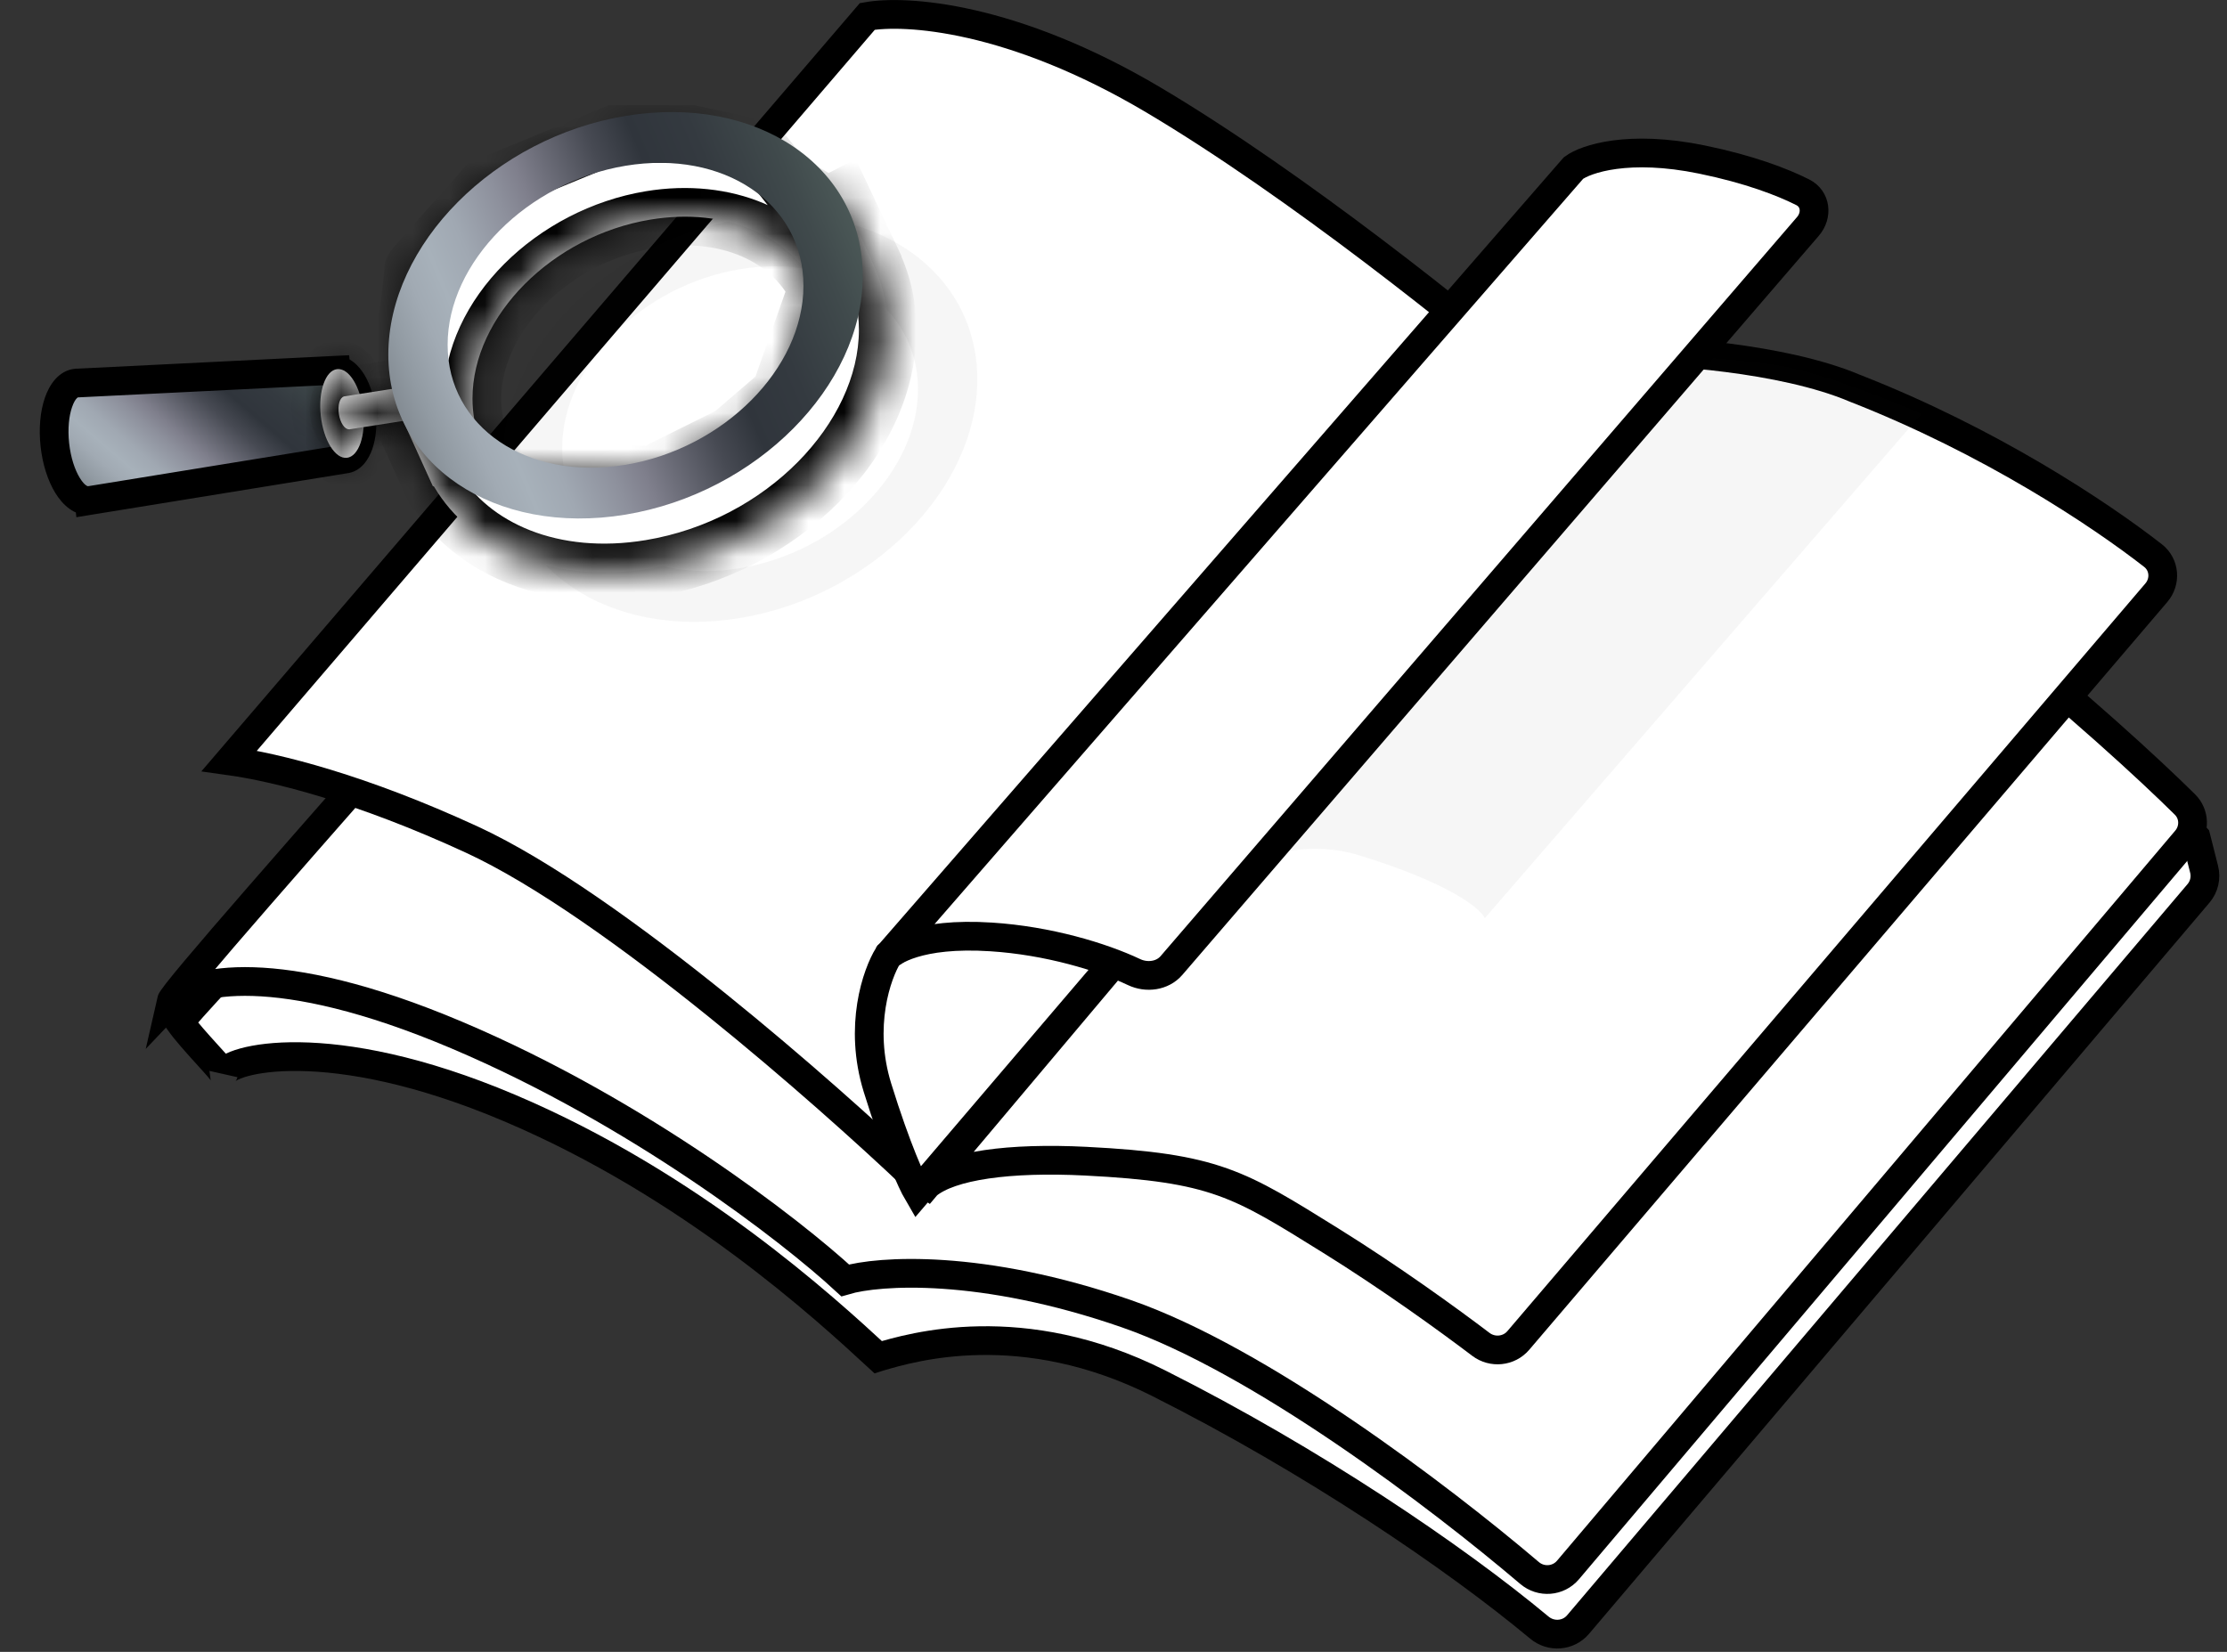<svg width="62" height="46" viewBox="0 0 62 46" fill="none" xmlns="http://www.w3.org/2000/svg">
<rect x="0" y="0" width="62" height="46" fill="#333333" stroke="none"/>
<path d="M37.28 9.375C34.148 7.527 29.924 5.813 27.828 5C22.039 11.9 8.535 24.318 5 28.461C5.376 28.985 6.238 29.834 6.221 29.909C6.312 29.501 9.127 28.71 14.178 30.852C19.23 32.993 22.949 36.409 24.448 37.793L24.454 37.791C25.39 37.514 28.457 36.605 32.263 38.521C36.542 40.675 40.499 43.361 42.859 45.327C43.182 45.595 43.662 45.56 43.933 45.24L61.208 24.877C61.365 24.692 61.422 24.443 61.363 24.208L61.137 23.315C60.382 22.446 58.624 21.06 56.466 19.321C53.027 16.549 46.905 14.915 44.274 14.444C43.247 13.525 40.411 11.223 37.28 9.375Z" fill="white" stroke="black" stroke-width="0.8"/>
<path d="M26.37 2.975C19.461 11.21 4.866 27.422 4.763 27.884C5.311 27.306 7.669 26.685 12.72 28.826C17.772 30.968 22.032 34.271 23.53 35.655C24.457 35.381 27.319 35.182 31.355 36.582C35.079 37.874 40.065 41.663 42.583 43.804C42.903 44.076 43.383 44.04 43.654 43.719L60.865 23.389C61.111 23.098 61.1 22.671 60.829 22.403C59.856 21.44 57.864 19.598 55.008 17.296C51.569 14.524 45.447 12.89 42.816 12.419C41.789 11.499 38.953 9.198 35.821 7.35C32.69 5.502 28.466 3.787 26.37 2.975Z" fill="white" stroke="black" stroke-width="0.8"/>
<path d="M24.147 0.457C25.193 0.271 28.161 0.435 32.131 2.795C36.1 5.155 40.822 8.949 42.962 10.782L25.459 32.792C24.144 31.546 22.125 29.733 19.968 27.993C17.636 26.113 15.112 24.293 13.136 23.381C10.056 21.959 7.697 21.37 6.384 21.187L24.147 0.457Z" fill="white" stroke="black" stroke-width="0.8"/>
<path d="M25.581 33.269C25.633 33.171 25.709 33.081 25.809 32.998L45.358 9.779C46.317 9.756 49.618 9.952 51.642 10.812C55.395 12.279 58.445 14.305 59.941 15.472C60.265 15.725 60.3 16.193 60.033 16.506L42.27 37.328C42.008 37.635 41.55 37.68 41.228 37.437C40.287 36.723 38.696 35.574 37.052 34.551C34.488 32.957 33.834 32.519 30.227 32.336C28.105 32.229 26.463 32.454 25.809 32.998L25.581 33.269Z" fill="white" stroke="black" stroke-width="0.8"/>
<path d="M37.825 23.814C35.276 23.034 32.731 25.007 31.777 26.09L45.255 9.82C46.193 9.862 48.358 9.991 49.512 10.177C50.666 10.362 52.648 11.153 53.495 11.525L41.336 25.57C41.227 25.31 40.373 24.595 37.825 23.814Z" fill="#1D1D1D" fill-opacity="0.04"/>
<path d="M24.429 30.29C23.899 28.579 24.41 27.118 24.732 26.601C25.999 25.718 28.735 23.903 29.537 23.706C30.339 23.509 32.407 23.864 33.34 24.066L25.545 33.203C25.394 32.945 24.959 32 24.429 30.29Z" fill="white" stroke="black" stroke-width="0.8"/>
<path d="M43.806 4.679L24.689 26.652C24.812 26.511 25.55 25.959 27.594 26.091C29.184 26.193 30.675 26.646 31.572 27.07C31.922 27.236 32.36 27.181 32.613 26.888L50.333 6.305C50.6 5.995 50.555 5.54 50.19 5.355C49.621 5.068 48.698 4.713 47.383 4.443C45.339 4.022 44.147 4.425 43.806 4.679Z" fill="white" stroke="black" stroke-width="0.8"/>
<path fill-rule="evenodd" clip-rule="evenodd" d="M2.176 10.665C2.158 10.665 2.14 10.665 2.122 10.667C1.695 10.714 1.429 11.484 1.528 12.387C1.626 13.289 2.051 13.982 2.478 13.938L2.478 13.941L9.594 12.785C9.599 12.785 9.603 12.784 9.608 12.784C9.934 12.748 10.137 12.166 10.063 11.484C9.99 10.82 9.68 10.306 9.363 10.313L9.363 10.31L2.176 10.665Z" fill="url(#paint0_linear_105_13435)"/>
<path d="M2.176 10.665L2.163 11.065L2.179 11.066L2.196 11.065L2.176 10.665ZM2.478 13.938L2.875 13.895L2.832 13.5L2.437 13.54L2.478 13.938ZM2.478 13.941L2.08 13.984L2.126 14.403L2.542 14.335L2.478 13.941ZM9.594 12.785L9.569 12.386L9.55 12.387L9.53 12.39L9.594 12.785ZM9.363 10.313L8.966 10.356L9.005 10.72L9.371 10.713L9.363 10.313ZM9.363 10.31L9.76 10.266L9.719 9.892L9.343 9.91L9.363 10.31ZM2.176 10.665L2.189 10.265C2.153 10.264 2.116 10.265 2.079 10.27L2.122 10.667L2.166 11.065C2.165 11.065 2.164 11.065 2.163 11.065L2.176 10.665ZM2.122 10.667L2.079 10.27C1.622 10.32 1.369 10.729 1.25 11.075C1.119 11.454 1.076 11.934 1.13 12.431L1.528 12.387L1.925 12.344C1.881 11.938 1.921 11.581 2.006 11.337C2.101 11.061 2.196 11.062 2.166 11.065L2.122 10.667ZM1.528 12.387L1.13 12.431C1.184 12.927 1.33 13.385 1.539 13.726C1.73 14.038 2.063 14.383 2.518 14.336L2.478 13.938L2.437 13.54C2.466 13.537 2.373 13.557 2.221 13.308C2.086 13.088 1.97 12.749 1.925 12.344L1.528 12.387ZM2.478 13.941L2.876 13.897L2.875 13.895L2.478 13.938L2.08 13.982L2.08 13.984L2.478 13.941ZM9.594 12.785L9.53 12.39L2.414 13.546L2.478 13.941L2.542 14.335L9.658 13.18L9.594 12.785ZM9.594 12.785L9.619 13.184C9.63 13.184 9.641 13.183 9.651 13.181L9.608 12.784L9.564 12.386C9.566 12.386 9.568 12.386 9.569 12.386L9.594 12.785ZM9.608 12.784L9.651 13.181C10.056 13.137 10.268 12.781 10.363 12.509C10.469 12.206 10.503 11.828 10.46 11.441L10.063 11.484L9.665 11.528C9.697 11.823 9.666 12.077 9.608 12.244C9.539 12.442 9.486 12.395 9.564 12.386L9.608 12.784ZM10.063 11.484L10.46 11.441C10.419 11.064 10.309 10.711 10.148 10.442C10.002 10.198 9.738 9.905 9.355 9.913L9.363 10.313L9.371 10.713C9.305 10.714 9.355 10.675 9.461 10.853C9.552 11.004 9.634 11.241 9.665 11.528L10.063 11.484ZM9.363 10.31L8.965 10.354L8.966 10.356L9.363 10.313L9.761 10.269L9.76 10.266L9.363 10.31ZM2.176 10.665L2.196 11.065L9.383 10.71L9.363 10.31L9.343 9.91L2.156 10.266L2.176 10.665Z" fill="black"/>
<mask id="path-10-inside-1_105_13435" fill="white">
<ellipse cx="9.522" cy="11.514" rx="0.594" ry="1.242" transform="rotate(-6.25 9.522 11.514)"/>
</mask>
<ellipse cx="9.522" cy="11.514" rx="0.594" ry="1.242" transform="rotate(-6.25 9.522 11.514)" fill="white"/>
<path d="M10.112 11.449L9.317 11.536C9.344 11.785 9.315 11.977 9.28 12.077C9.262 12.127 9.255 12.12 9.284 12.088C9.317 12.052 9.412 11.97 9.57 11.953L9.657 12.748L9.744 13.544C10.39 13.473 10.682 12.915 10.79 12.605C10.92 12.235 10.955 11.795 10.907 11.362L10.112 11.449ZM9.657 12.748L9.57 11.953C9.728 11.936 9.838 11.995 9.879 12.023C9.914 12.048 9.908 12.056 9.88 12.011C9.825 11.921 9.755 11.74 9.727 11.491L8.932 11.578L8.137 11.665C8.184 12.098 8.313 12.52 8.52 12.854C8.693 13.132 9.099 13.614 9.744 13.544L9.657 12.748ZM8.932 11.578L9.727 11.491C9.7 11.242 9.729 11.05 9.764 10.95C9.782 10.9 9.789 10.907 9.76 10.939C9.727 10.975 9.632 11.057 9.474 11.074L9.387 10.279L9.3 9.484C8.654 9.554 8.362 10.113 8.254 10.422C8.124 10.793 8.089 11.232 8.137 11.665L8.932 11.578ZM9.387 10.279L9.474 11.074C9.316 11.091 9.206 11.033 9.165 11.004C9.13 10.979 9.136 10.971 9.164 11.016C9.219 11.106 9.289 11.287 9.317 11.536L10.112 11.449L10.907 11.362C10.86 10.929 10.73 10.507 10.524 10.173C10.351 9.895 9.945 9.413 9.3 9.484L9.387 10.279Z" fill="black" mask="url(#path-10-inside-1_105_13435)"/>
<mask id="path-12-inside-2_105_13435" fill="white">
<path d="M11.622 11.659L9.72 11.957L9.719 11.954C9.598 11.96 9.473 11.777 9.434 11.531C9.396 11.286 9.459 11.072 9.576 11.041L9.576 11.039L11.478 10.741L11.622 11.659Z"/>
</mask>
<path d="M11.622 11.659L9.72 11.957L9.719 11.954C9.598 11.96 9.473 11.777 9.434 11.531C9.396 11.286 9.459 11.072 9.576 11.041L9.576 11.039L11.478 10.741L11.622 11.659Z" fill="white"/>
<path d="M11.622 11.659L11.746 12.45L12.536 12.326L12.413 11.536L11.622 11.659ZM9.72 11.957L8.929 12.081L9.053 12.871L9.843 12.748L9.72 11.957ZM9.719 11.954L10.509 11.831L10.398 11.121L9.681 11.155L9.719 11.954ZM9.434 11.531L8.644 11.655L8.644 11.655L9.434 11.531ZM9.576 11.041L9.783 11.813L10.478 11.627L10.366 10.917L9.576 11.041ZM9.576 11.039L9.452 10.248L8.662 10.372L8.785 11.163L9.576 11.039ZM11.478 10.741L12.269 10.617L12.145 9.827L11.355 9.951L11.478 10.741ZM11.622 11.659L11.498 10.869L9.596 11.167L9.72 11.957L9.843 12.748L11.746 12.45L11.622 11.659ZM9.72 11.957L10.51 11.834L10.509 11.831L9.719 11.954L8.929 12.078L8.929 12.081L9.72 11.957ZM9.719 11.954L9.681 11.155C9.867 11.146 10.007 11.214 10.083 11.267C10.157 11.318 10.195 11.369 10.209 11.389C10.236 11.429 10.23 11.438 10.225 11.408L9.434 11.531L8.644 11.655C8.678 11.87 8.754 12.094 8.883 12.285C8.984 12.434 9.269 12.777 9.758 12.754L9.719 11.954ZM9.434 11.531L10.225 11.408C10.22 11.377 10.229 11.384 10.215 11.429C10.209 11.452 10.188 11.512 10.134 11.584C10.077 11.657 9.965 11.765 9.783 11.813L9.576 11.041L9.369 10.268C8.895 10.395 8.729 10.811 8.679 10.982C8.614 11.204 8.61 11.44 8.644 11.655L9.434 11.531ZM9.576 11.041L10.366 10.917L10.366 10.915L9.576 11.039L8.785 11.163L8.786 11.165L9.576 11.041ZM9.576 11.039L9.7 11.829L11.602 11.531L11.478 10.741L11.355 9.951L9.452 10.248L9.576 11.039ZM11.478 10.741L10.688 10.865L10.832 11.783L11.622 11.659L12.413 11.536L12.269 10.617L11.478 10.741Z" fill="black" mask="url(#path-12-inside-2_105_13435)"/>
<path fill-rule="evenodd" clip-rule="evenodd" d="M27.208 10.566C27.208 13.632 24.251 16.606 20.604 17.21C16.957 17.814 14 15.818 14 12.752C14 9.686 16.957 6.711 20.604 6.108C24.251 5.504 27.208 7.5 27.208 10.566ZM25.557 10.839C25.557 13.139 23.34 15.37 20.604 15.822C17.869 16.275 15.651 14.778 15.651 12.479C15.651 10.18 17.869 7.948 20.604 7.496C23.34 7.043 25.557 8.54 25.557 10.839Z" fill="#1D1D1D" fill-opacity="0.04"/>
<mask id="path-15-inside-3_105_13435" fill="white">
<path d="M21.15 4.138L21.924 5.118C22.32 5.289 22.684 5.499 23.009 5.747L23.452 5.52L24.255 7.216L24.252 7.228C24.547 7.809 24.712 8.467 24.712 9.186C24.712 12.252 21.755 15.226 18.107 15.83C15.422 16.275 13.113 15.309 12.081 13.546L12.049 13.535L11.194 11.653L11.418 10.646L11.194 9.384C11.387 8.894 11.5 7.564 11.5 7.5C11.5 7.436 13.127 5.674 13.5 5.215L17.099 3.732H19.257L21.15 4.138ZM22.743 8.044C22.037 6.586 20.228 5.764 18.107 6.115C15.372 6.568 13.154 8.8 13.154 11.099C13.154 11.492 13.221 11.861 13.342 12.201L14.153 13.084L18.152 13.217L20.361 12.117L21.717 10.951L22.743 8.044Z"/>
</mask>
<path d="M21.15 4.138L21.924 5.118C22.32 5.289 22.684 5.499 23.009 5.747L23.452 5.52L24.255 7.216L24.252 7.228C24.547 7.809 24.712 8.467 24.712 9.186C24.712 12.252 21.755 15.226 18.107 15.83C15.422 16.275 13.113 15.309 12.081 13.546L12.049 13.535L11.194 11.653L11.418 10.646L11.194 9.384C11.387 8.894 11.5 7.564 11.5 7.5C11.5 7.436 13.127 5.674 13.5 5.215L17.099 3.732H19.257L21.15 4.138ZM22.743 8.044C22.037 6.586 20.228 5.764 18.107 6.115C15.372 6.568 13.154 8.8 13.154 11.099C13.154 11.492 13.221 11.861 13.342 12.201L14.153 13.084L18.152 13.217L20.361 12.117L21.717 10.951L22.743 8.044Z" fill="white"/>
<path d="M21.15 4.138L21.778 3.642L21.6 3.416L21.318 3.356L21.15 4.138ZM21.924 5.118L21.296 5.614L21.421 5.773L21.607 5.853L21.924 5.118ZM23.009 5.747L22.523 6.383L22.924 6.69L23.374 6.459L23.009 5.747ZM23.452 5.52L24.175 5.177L23.822 4.431L23.087 4.808L23.452 5.52ZM24.255 7.216L25.031 7.41L25.1 7.132L24.978 6.874L24.255 7.216ZM24.252 7.228L23.476 7.034L23.403 7.324L23.539 7.59L24.252 7.228ZM24.712 9.186H25.512V9.186L24.712 9.186ZM18.107 15.83L18.238 16.619L18.238 16.619L18.107 15.83ZM12.081 13.546L12.771 13.142L12.619 12.882L12.334 12.787L12.081 13.546ZM12.049 13.535L11.32 13.866L11.465 14.184L11.796 14.294L12.049 13.535ZM11.194 11.653L10.413 11.48L10.355 11.741L10.466 11.984L11.194 11.653ZM11.418 10.646L12.199 10.82L12.233 10.664L12.206 10.507L11.418 10.646ZM11.194 9.384L10.45 9.091L10.367 9.301L10.406 9.523L11.194 9.384ZM11.5 7.5L12.3 7.501V7.5H11.5ZM13.5 5.215L13.195 4.475L13.007 4.553L12.879 4.711L13.5 5.215ZM17.099 3.732V2.932H16.941L16.795 2.992L17.099 3.732ZM19.257 3.732L19.424 2.949L19.342 2.932H19.257V3.732ZM22.743 8.044L23.497 8.31L23.608 7.996L23.463 7.695L22.743 8.044ZM18.107 6.115L17.977 5.326L17.977 5.326L18.107 6.115ZM13.154 11.099L12.354 11.099V11.099H13.154ZM13.342 12.201L12.588 12.469L12.643 12.623L12.753 12.743L13.342 12.201ZM14.153 13.084L13.564 13.626L13.791 13.873L14.127 13.884L14.153 13.084ZM18.152 13.217L18.126 14.016L18.328 14.023L18.509 13.933L18.152 13.217ZM20.361 12.117L20.718 12.833L20.807 12.789L20.883 12.724L20.361 12.117ZM21.717 10.951L22.238 11.558L22.4 11.419L22.471 11.218L21.717 10.951ZM21.15 4.138L20.522 4.633L21.296 5.614L21.924 5.118L22.552 4.623L21.778 3.642L21.15 4.138ZM21.924 5.118L21.607 5.853C21.948 6 22.254 6.177 22.523 6.383L23.009 5.747L23.495 5.112C23.113 4.82 22.691 4.578 22.24 4.384L21.924 5.118ZM23.009 5.747L23.374 6.459L23.817 6.231L23.452 5.52L23.087 4.808L22.643 5.035L23.009 5.747ZM23.452 5.52L22.729 5.862L23.532 7.558L24.255 7.216L24.978 6.874L24.175 5.177L23.452 5.52ZM24.255 7.216L23.479 7.022L23.476 7.034L24.252 7.228L25.028 7.422L25.031 7.41L24.255 7.216ZM24.252 7.228L23.539 7.59C23.777 8.058 23.912 8.592 23.912 9.186L24.712 9.186L25.512 9.186C25.512 8.342 25.318 7.559 24.965 6.865L24.252 7.228ZM24.712 9.186H23.912C23.912 11.755 21.352 14.482 17.977 15.041L18.107 15.83L18.238 16.619C22.157 15.97 25.512 12.748 25.512 9.186H24.712ZM18.107 15.83L17.977 15.041C15.529 15.446 13.595 14.548 12.771 13.142L12.081 13.546L11.391 13.95C12.632 16.07 15.315 17.103 18.238 16.619L18.107 15.83ZM12.081 13.546L12.334 12.787L12.302 12.776L12.049 13.535L11.796 14.294L11.828 14.305L12.081 13.546ZM12.049 13.535L12.777 13.204L11.923 11.323L11.194 11.653L10.466 11.984L11.32 13.866L12.049 13.535ZM11.194 11.653L11.975 11.827L12.199 10.82L11.418 10.646L10.637 10.473L10.413 11.48L11.194 11.653ZM11.418 10.646L12.206 10.507L11.982 9.244L11.194 9.384L10.406 9.523L10.63 10.786L11.418 10.646ZM11.194 9.384L11.939 9.677C12.077 9.325 12.162 8.771 12.213 8.386C12.264 7.99 12.3 7.592 12.3 7.501L11.5 7.5L10.7 7.499C10.7 7.472 10.679 7.771 10.626 8.179C10.572 8.597 10.504 8.953 10.45 9.091L11.194 9.384ZM11.5 7.5H12.3C12.3 7.671 12.243 7.796 12.235 7.813C12.217 7.855 12.2 7.885 12.193 7.897C12.184 7.912 12.177 7.923 12.173 7.928C12.169 7.934 12.166 7.938 12.165 7.94C12.164 7.942 12.17 7.934 12.189 7.91C12.226 7.864 12.284 7.796 12.363 7.707C12.517 7.53 12.729 7.293 12.956 7.04C13.398 6.546 13.919 5.969 14.121 5.719L13.5 5.215L12.879 4.711C12.709 4.92 12.229 5.453 11.764 5.972C11.538 6.224 11.32 6.469 11.157 6.654C11.077 6.747 11.005 6.83 10.952 6.895C10.926 6.926 10.897 6.963 10.871 6.998C10.86 7.015 10.838 7.045 10.816 7.081C10.806 7.099 10.786 7.133 10.767 7.178C10.758 7.199 10.7 7.327 10.7 7.5H11.5ZM13.5 5.215L13.805 5.955L17.404 4.471L17.099 3.732L16.795 2.992L13.195 4.475L13.5 5.215ZM17.099 3.732V4.532H19.257V3.732V2.932H17.099V3.732ZM19.257 3.732L19.089 4.514L20.983 4.92L21.15 4.138L21.318 3.356L19.424 2.949L19.257 3.732ZM22.743 8.044L23.463 7.695C22.561 5.833 20.345 4.934 17.977 5.326L18.107 6.115L18.238 6.905C20.112 6.594 21.512 7.338 22.023 8.393L22.743 8.044ZM18.107 6.115L17.977 5.326C14.969 5.824 12.354 8.303 12.354 11.099L13.154 11.099L13.954 11.099C13.954 9.296 15.775 7.312 18.238 6.905L18.107 6.115ZM13.154 11.099H12.354C12.354 11.583 12.436 12.043 12.588 12.469L13.342 12.201L14.095 11.933C14.005 11.679 13.954 11.4 13.954 11.099H13.154ZM13.342 12.201L12.753 12.743L13.564 13.626L14.153 13.084L14.742 12.543L13.931 11.66L13.342 12.201ZM14.153 13.084L14.127 13.884L18.126 14.016L18.152 13.217L18.179 12.417L14.18 12.284L14.153 13.084ZM18.152 13.217L18.509 13.933L20.718 12.833L20.361 12.117L20.005 11.401L17.796 12.501L18.152 13.217ZM20.361 12.117L20.883 12.724L22.238 11.558L21.717 10.951L21.195 10.345L19.84 11.511L20.361 12.117ZM21.717 10.951L22.471 11.218L23.497 8.31L22.743 8.044L21.989 7.778L20.962 10.685L21.717 10.951Z" fill="black" mask="url(#path-15-inside-3_105_13435)"/>
<path fill-rule="evenodd" clip-rule="evenodd" d="M24.019 7.686C24.019 10.752 21.063 13.727 17.415 14.331C13.768 14.934 10.811 12.939 10.811 9.873C10.811 6.807 13.768 3.832 17.415 3.228C21.063 2.624 24.019 4.62 24.019 7.686ZM22.368 7.96C22.368 10.259 20.151 12.49 17.415 12.943C14.68 13.396 12.462 11.899 12.462 9.599C12.462 7.3 14.68 5.069 17.415 4.616C20.151 4.163 22.368 5.66 22.368 7.96Z" fill="url(#paint1_linear_105_13435)"/>
<defs>
<linearGradient id="paint0_linear_105_13435" x1="-1.013" y1="13.043" x2="5.582" y2="5.358" gradientUnits="userSpaceOnUse">
<stop stop-color="#28282D"/>
<stop offset="0.07" stop-color="#53575D"/>
<stop offset="0.14" stop-color="#777E85"/>
<stop offset="0.21" stop-color="#919AA2"/>
<stop offset="0.26" stop-color="#A1AAB3"/>
<stop offset="0.3" stop-color="#A7B1BA"/>
<stop offset="0.35" stop-color="#A0A8B2"/>
<stop offset="0.42" stop-color="#8D909C"/>
<stop offset="0.46" stop-color="#7F7F8C"/>
<stop offset="0.57" stop-color="#474A53"/>
<stop offset="0.63" stop-color="#30353C"/>
<stop offset="0.71" stop-color="#343A40"/>
<stop offset="0.81" stop-color="#404A4C"/>
<stop offset="0.93" stop-color="#556561"/>
<stop offset="0.97" stop-color="#5F726B"/>
</linearGradient>
<linearGradient id="paint1_linear_105_13435" x1="6.814" y1="10.065" x2="24.974" y2="2.452" gradientUnits="userSpaceOnUse">
<stop stop-color="#28282D"/>
<stop offset="0.07" stop-color="#53575D"/>
<stop offset="0.14" stop-color="#777E85"/>
<stop offset="0.21" stop-color="#919AA2"/>
<stop offset="0.26" stop-color="#A1AAB3"/>
<stop offset="0.3" stop-color="#A7B1BA"/>
<stop offset="0.35" stop-color="#A0A8B2"/>
<stop offset="0.42" stop-color="#8D909C"/>
<stop offset="0.46" stop-color="#7F7F8C"/>
<stop offset="0.57" stop-color="#474A53"/>
<stop offset="0.63" stop-color="#30353C"/>
<stop offset="0.71" stop-color="#343A40"/>
<stop offset="0.81" stop-color="#404A4C"/>
<stop offset="0.93" stop-color="#556561"/>
<stop offset="0.97" stop-color="#5F726B"/>
</linearGradient>
</defs>
</svg>
